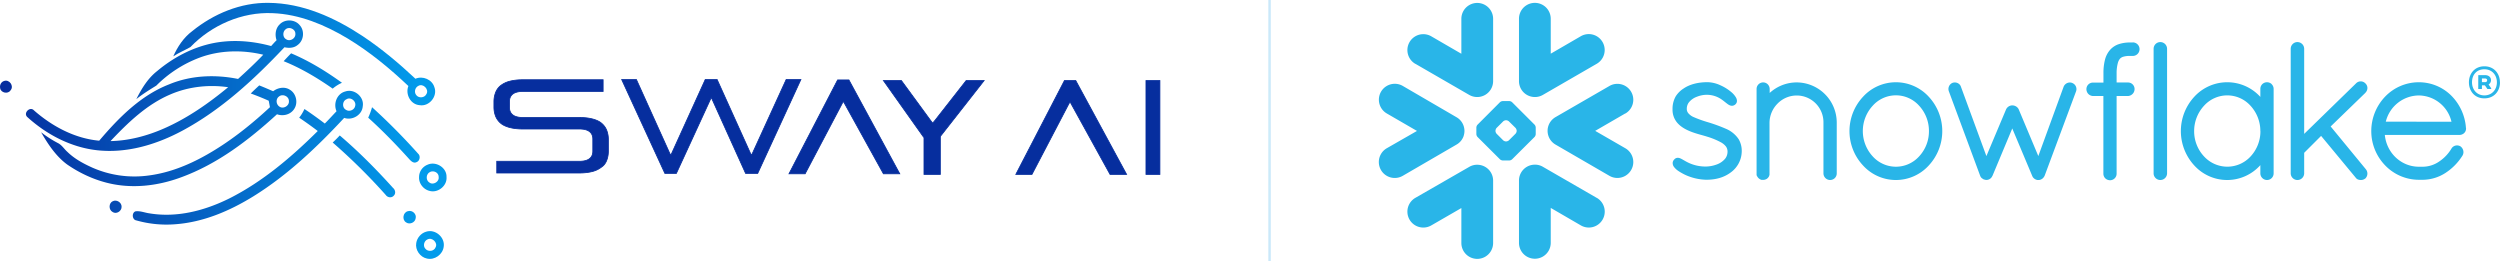 <svg xmlns="http://www.w3.org/2000/svg" xmlns:xlink="http://www.w3.org/1999/xlink" width="6132" height="641" viewBox="0 0 6132 641"><defs><linearGradient id="a" x1="-0.697" y1="2.828" x2="0.939" y2="2.828" gradientUnits="objectBoundingBox"><stop offset="0" stop-color="#062a9c"></stop><stop offset="1" stop-color="#029beb"></stop></linearGradient><linearGradient id="b" x1="-0.127" y1="1.845" x2="1.419" y2="1.845" xlink:href="#a"></linearGradient><linearGradient id="c" x1="-5.022" y1="6.298" x2="2.323" y2="6.298" xlink:href="#a"></linearGradient><linearGradient id="d" x1="-0.777" y1="14.929" x2="35.303" y2="14.929" xlink:href="#a"></linearGradient><linearGradient id="e" x1="-0.197" y1="1.249" x2="1.481" y2="1.249" xlink:href="#a"></linearGradient><linearGradient id="f" x1="-0.617" y1="0.736" x2="1.244" y2="0.736" xlink:href="#a"></linearGradient><linearGradient id="g" x1="-7.335" y1="1.891" x2="0.99" y2="1.891" xlink:href="#a"></linearGradient><linearGradient id="h" x1="-5.474" y1="0.728" x2="1.384" y2="0.728" xlink:href="#a"></linearGradient><linearGradient id="i" x1="-15.562" y1="0.208" x2="0.004" y2="0.208" xlink:href="#a"></linearGradient><linearGradient id="j" x1="-9.89" y1="-4.933" x2="25.766" y2="-4.933" xlink:href="#a"></linearGradient><linearGradient id="k" x1="-33.25" y1="-6.496" x2="1.267" y2="-6.496" xlink:href="#a"></linearGradient><linearGradient id="l" x1="-15.299" y1="-4.654" x2="0.111" y2="-4.654" xlink:href="#a"></linearGradient><radialGradient id="m" cx="0.5" cy="0.5" r="0.5" gradientUnits="objectBoundingBox"><stop offset="0" stop-color="#29b5e8" stop-opacity="0.235"></stop><stop offset="1" stop-color="#199beb" stop-opacity="0.231"></stop></radialGradient></defs><g transform="translate(-768 -3244)"><g transform="translate(750.158 2939.505)"><g transform="translate(17.842 311.495)"><g transform="translate(424.988)"><path d="M150.229,380.82c52.469-42.569,118.8-70.289,187.107-69.3,83.654.5,162.357,36.134,231.161,81.674,46.034,30.69,88.6,66.329,129.193,104.444,17.82-7.92,41.085,1.98,46.529,20.79,8.415,22.275-12.87,48.015-36.135,44.054-22.274-1.485-35.639-26.73-27.719-47.024-45.539-43.065-94.543-83.654-148.5-116.324-55.934-33.66-118.8-59.894-184.632-62.369C272,333.3,197.253,366.465,145.774,419.924c-13.86,7.92-28.71,13.86-42.074,22.77C114.095,419.429,128.945,396.659,150.229,380.82ZM705.114,514.963c-8.415,3.96-11.385,15.345-5.445,22.77,6.435,8.415,20.79,6.93,25.245-2.97C731.349,523.378,716.5,508.528,705.114,514.963Z" transform="translate(-103.7 -311.495)" fill="url(#a)"></path></g><g transform="translate(63.638 43.185)"><path d="M652.909,330.024c12.87-13.86,37.619-12.87,49.5,1.98,12.375,13.86,9.9,37.62-5.445,48.51-8.91,7.425-21.284,7.92-32.174,5.445-74.249,78.7-154.932,153.448-250.96,204.928-63.854,34.154-136.618,55.934-209.876,47.519C140.1,630.98,81.194,599.8,34.17,557.226,23.28,547.326,40.605,530,50.5,540.891c44.549,39.1,99.988,68.8,159.882,74.249,47.519-55.934,101.473-110.878,171.267-138.1,53.459-22.275,112.858-24.75,169.287-13.365,21.285-19.3,42.074-38.609,61.874-59.4C561.336,391.9,505.9,392.888,455.9,411.7a298.141,298.141,0,0,0-105.433,68.309c-16.83,10.395-33.659,20.79-49,33.165,12.87-25.74,28.214-50.984,50.984-68.8,46.034-38.61,102.463-66.329,162.852-72.269,39.1-3.96,78.7.5,116.818,10.89,4.455-4.95,8.91-9.9,13.365-14.355C641.029,356.259,642.514,339.924,652.909,330.024Zm14.85,11.88c-7.92,5.94-7.425,19.8.99,24.254,9.4,6.93,24.255-1.98,22.77-13.86C691.518,341.409,676.174,334.479,667.759,341.9ZM384.624,501.787c-57.914,24.75-103.948,69.3-146.517,114.343,45.539-.99,90.088-12.87,131.668-31.185,57.419-25.244,108.9-61.379,156.912-100.979C479.167,477.037,429.173,482.482,384.624,501.787Z" transform="translate(-30.699 -320.219)" fill="url(#b)"></path></g><path d="M158.4,355.8c5.94-6.435,11.88-12.87,18.315-19.3,44.549,18.81,85.633,44.054,124.738,72.269a92.594,92.594,0,0,0-22.77,14.355C241.064,396.889,201.464,373.13,158.4,355.8Z" transform="translate(537.348 -212.726)" fill="url(#c)"></path><path d="M28.028,350.787c12.87-4.455,24.75,12.374,15.84,22.77-6.435,10.395-24.255,6.435-25.74-5.445C16.643,360.191,21.1,352.766,28.028,350.787Z" transform="translate(-17.842 -159.198)" fill="url(#d)"></path><g transform="translate(100.769 202.478)"><path d="M573.286,352.4c11.385,4.455,22.77,9.4,34.154,14.355,11.385-8.91,28.215-11.88,40.589-3.96,15.84,8.91,21.285,32.175,10.89,47.52-8.91,13.86-27.225,18.315-42.074,12.87-69.3,63.359-145.527,121.768-234.626,154.438-58.409,21.78-122.758,29.2-183.642,13.365-34.649-8.909-67.814-24.75-97.018-45.044-27.225-20.295-46.529-49.5-63.359-78.7a270.438,270.438,0,0,0,40.589,26.235c10.395,4.95,15.84,14.85,24.255,22.275,17.325,16.83,38.609,28.215,60.389,38.114a256.209,256.209,0,0,0,140.083,19.3c48.509-6.435,94.543-24.75,137.113-48.509,57.914-32.175,110.383-73.754,158.892-118.8-.99-5.445-1.98-10.89-2.97-15.84-14.355-6.435-29.2-12.375-44.054-17.82C559.921,364.775,566.851,358.34,573.286,352.4Zm48.509,27.225c-8.415,5.94-7.425,19.3.99,24.75,9.4,6.93,24.75-1.98,23.265-13.86C646.049,379.129,630.7,372.2,621.795,379.625Z" transform="translate(-38.2 -352.4)" fill="url(#e)"></path></g><g transform="translate(325.749 215.797)"><path d="M605.118,356.622c21.78-7.425,46.529,13.365,42.569,36.135-1.485,21.78-25.739,35.64-45.539,28.71C535.324,493.24,463.55,561.55,379.9,613.524c-58.409,36.135-123.253,63.854-192.057,68.8a270.951,270.951,0,0,1-95.533-9.405c-10.395-1.485-11.88-18.809-1.98-22.274,11.88-1.485,22.77,3.465,34.154,4.95,67.814,11.385,136.618-6.93,197.006-37.125C402.666,577.389,472.955,517.495,537.3,453.641c-14.85-11.385-30.194-22.274-45.539-32.669a101.489,101.489,0,0,0,12.87-21.285c17.325,11.385,33.659,23.265,49.994,35.64,9.9-9.9,19.3-20.294,28.71-30.195C574.923,385.827,584.823,361.572,605.118,356.622Zm2.475,19.305c-10.395,4.455-10.89,20.79-.99,25.74,7.92,5.445,20.295.5,22.275-8.91C632.837,380.877,617.988,369,607.593,375.927Z" transform="translate(-83.651 -355.091)" fill="url(#f)"></path></g><path d="M209.7,363.2A1544.029,1544.029,0,0,1,323.058,477.544c5.94,5.445,3.96,17.325-3.96,20.295-7.425,3.96-13.86-2.475-18.315-7.425-32.174-35.64-65.339-69.794-100.483-101.474A160.23,160.23,0,0,0,209.7,363.2Z" transform="translate(702.849 -107.262)" fill="url(#g)"></path><path d="M200.025,377.2c46.529,39.6,89.593,83.159,130.677,128.7,5.445,4.455,7.425,13.365,1.98,18.81-5.445,6.435-15.345,4.95-19.8-1.485A1452.145,1452.145,0,0,0,182.7,394.525C188.64,389.079,194.58,383.14,200.025,377.2Z" transform="translate(633.331 -51.963)" fill="url(#h)"></path><g transform="translate(1027.829 394.351)"><path d="M246.336,393.823c20.79-9.405,47.519,7.425,46.529,30.194,1.98,21.285-20.79,39.6-41.084,34.155-15.345-3.465-27.224-18.315-26.235-34.155A32.741,32.741,0,0,1,246.336,393.823Zm5.445,18.314c-9.4,4.95-9.9,19.8-.99,25.245,8.91,7.424,24.75-1.98,22.77-13.365C274.055,413.127,260.691,406.692,251.781,412.137Z" transform="translate(-225.488 -391.163)" fill="url(#i)"></path></g><path d="M79.826,411c9.4-4.95,22.275,2.97,21.78,13.86,0,10.89-13.365,18.81-22.275,12.375C69.431,431.793,69.926,415.458,79.826,411Z" transform="translate(196.665 75.602)" fill="url(#j)"></path><path d="M229.38,415.111c10.395-2.97,21.285,7.425,18.315,17.82-1.485,10.4-14.85,15.84-23.265,9.9C213.541,436.4,216.511,417.586,229.38,415.111Z" transform="translate(771.777 95.748)" fill="url(#k)"></path><g transform="translate(1020.516 559.845)"><path d="M248.707,426.1c22.275-7.425,47.024,13.86,43.064,37.125-2.475,18.81-22.275,33.165-41.084,28.71-16.83-3.465-29.2-21.285-26.235-38.115C226.432,440.95,236.332,429.565,248.707,426.1Zm3.465,18.81c-8.415,3.465-11.88,15.839-5.445,22.769,6.435,8.415,21.285,6.93,25.244-3.465C277.911,453.325,263.557,438.97,252.172,444.91Z" transform="translate(-224.011 -424.596)" fill="url(#l)"></path></g></g><path d="M539.3,547.1a61.669,61.669,0,0,0,3.96-22.274v-29.2a60.918,60.918,0,0,0-3.96-21.779,43.7,43.7,0,0,0-11.88-16.83c-5.445-4.95-12.87-8.415-21.78-10.89s-20.294-3.96-33.165-3.96H333.384c-27.224,0-32.669-13.365-32.669-24.75V403.059c0-11.385,5.445-24.75,32.669-24.75H530.39V349.6H333.384c-12.87,0-24.254,1.485-33.164,3.96a59.876,59.876,0,0,0-21.78,10.89,40.309,40.309,0,0,0-11.88,16.83,60.917,60.917,0,0,0-3.96,21.78v13.86a60.914,60.914,0,0,0,3.96,21.779,43.69,43.69,0,0,0,11.88,16.83c5.445,4.95,12.87,8.415,21.78,10.89s20.295,3.96,33.164,3.96H472.476c27.224,0,32.67,13.365,32.67,24.75v29.7c0,11.385-5.445,24.75-32.67,24.75H269.53v28.709H471.981c12.87,0,24.255-1.485,33.164-3.959a59.88,59.88,0,0,0,21.78-10.89C532.865,559.478,536.825,553.537,539.3,547.1Z" transform="translate(966.771 150.513)" fill="#062e9e" stroke="#062e9e" stroke-miterlimit="10" stroke-width="2"></path><path d="M729.318,349.5,647.149,529.183l-2.97,5.94-2.97-5.94L560.031,349.5h-29.2L449.153,529.183l-2.97,5.94-2.97-5.94L362.034,349.5H325.9L431.828,579.672h28.214l82.664-179.683,2.97-6.435,2.97,6.435,81.179,179.683h29.7L765.452,349.5Z" transform="translate(1216.801 150.118)" fill="#062e9e" stroke="#062e9e" stroke-miterlimit="10" stroke-width="2"></path><path d="M541.953,402.169l2.97,4.95,95.533,172.753H680.55L555.812,349.7h-27.72L408.8,579.872h39.6l91.078-172.753Z" transform="translate(1544.248 150.908)" fill="#062e9e" stroke="#062e9e" stroke-miterlimit="10" stroke-width="2"></path><rect width="34.154" height="230.172" transform="translate(2828.688 502.093)" fill="#062e9e" stroke="#062e9e" stroke-miterlimit="10" stroke-width="2"></rect><path d="M654.352,401.974l2.475,4.95,95.534,173.248H792.95L668.212,350H640.493L521.2,580.172h39.6l90.584-173.248Z" transform="translate(1988.219 152.093)" fill="#062e9e" stroke="#062e9e" stroke-miterlimit="10" stroke-width="2"></path><path d="M658.547,350l-76.724,98.009-5.445,6.435-4.95-6.435L499.655,350H455.6l98.008,138.1,1.485,1.485v90.584h40.094V487.113l1.485-1.98L702.6,350Z" transform="translate(1729.104 152.093)" fill="#062e9e" stroke="#062e9e" stroke-miterlimit="10" stroke-width="2"></path></g><rect width="6" height="641" transform="translate(3879 3244)" fill="url(#m)"></rect><path d="M2712.894,185.449h-7.258v9.022h7.258c3.336,0,5.544-1.489,5.544-4.511S2716.41,185.449,2712.894,185.449Zm-16.183-8.255h16.318c9.016,0,14.876,4.872,14.876,12.451A11.912,11.912,0,0,1,2722,200.111l6.4,9.293v1.85h-9.286l-6.221-9.022h-7.257v9.022h-9.016Zm45.665,17.684c0-18.045-12.126-32.029-30.7-32.029s-30.338,13.128-30.338,32.029c0,18.045,12.126,32.074,30.338,32.074s30.7-13.849,30.7-32.074Zm7.618,0c0,21.473-14.335,39.337-38.316,39.337s-37.911-18.045-37.911-39.337,14.155-39.292,37.911-39.292,38.136,17.864,38.136,39.292ZM604.571,271.162l-73.884,42.766,73.884,42.631a39.038,39.038,0,0,1-38.948,67.668l-132.306-76.69a38.7,38.7,0,0,1-17.671-22.24,38.1,38.1,0,0,1-1.713-12.676,36.113,36.113,0,0,1,1.352-9.022,39.108,39.108,0,0,1,18.031-23.368L565.624,203.81a39.038,39.038,0,0,1,38.948,67.668Zm-69.962,207.2-132.26-76.329a38.249,38.249,0,0,0-22.539-5.1,38.92,38.92,0,0,0-36.063,38.841V588.613a38.948,38.948,0,1,0,77.9,0V502.9l74.244,43.127a39.027,39.027,0,0,0,38.9-67.667Zm-152.636-149.5-55,54.766a10.77,10.77,0,0,1-6.9,2.932H303.943A11.175,11.175,0,0,1,297,383.625L242.05,328.859A11.237,11.237,0,0,1,239.21,322v-16.2a11.282,11.282,0,0,1,2.84-6.947L297,243.779a11.13,11.13,0,0,1,6.942-2.887h16.138a10.815,10.815,0,0,1,6.9,2.887l55,54.946a11.282,11.282,0,0,1,2.84,6.947v16.2a11.237,11.237,0,0,1-2.84,6.992Zm-43.861-15.248a11.914,11.914,0,0,0-2.885-6.992l-16.048-15.834a11.04,11.04,0,0,0-6.852-2.887H311.7a11.04,11.04,0,0,0-6.852,2.887l-15.913,15.834a11.327,11.327,0,0,0-2.84,6.992v.586a10.876,10.876,0,0,0,2.84,6.857l15.913,15.924a11.175,11.175,0,0,0,6.852,2.887h.631a11.04,11.04,0,0,0,6.852-2.887l15.958-15.924a11.418,11.418,0,0,0,2.975-6.857Zm-248.7-164.3,132.305,76.419a39.083,39.083,0,0,0,58.6-33.789V39.107a38.948,38.948,0,1,0-77.9,0v85.712L128.317,81.828a39.027,39.027,0,0,0-38.9,67.668Zm290.4,81.517a38.61,38.61,0,0,0,22.539-5.1l132.26-76.419a39.027,39.027,0,0,0-38.9-67.668l-74.064,42.991V38.927a38.948,38.948,0,1,0-77.9,0V191.945A38.965,38.965,0,0,0,379.81,230.832ZM244.3,397.159a38.249,38.249,0,0,0-22.539,5.1L89.414,478.36a39.027,39.027,0,0,0,38.9,67.668l74.109-42.766v85.712a38.948,38.948,0,1,0,77.9,0v-153.2A38.92,38.92,0,0,0,244.3,397.159Zm-36.063-71.592A38.145,38.145,0,0,0,210,312.89a40.628,40.628,0,0,0-1.4-9.022A38.612,38.612,0,0,0,190.57,280.5L58.625,203.674a39.038,39.038,0,0,0-38.948,67.668l73.884,42.766L19.5,356.558a39.083,39.083,0,0,0,39.128,67.668l132.035-76.69a38.52,38.52,0,0,0,17.761-22.195ZM1849.1,97.166h-6.446a85.14,85.14,0,0,0-27.047,3.88,49.222,49.222,0,0,0-22.178,14.436h0a58.663,58.663,0,0,0-12.487,24.541,130.919,130.919,0,0,0-3.606,32.119v23.368h-25.74a16.008,16.008,0,0,0-16.048,15.654,17.33,17.33,0,0,0,4.508,12.045,17.665,17.665,0,0,0,11.54,5.278h25.56V419.038a16.2,16.2,0,0,0,4.868,11.5,17.034,17.034,0,0,0,11.765,4.511,16.054,16.054,0,0,0,15.823-16.15V228.486h27.678a17.44,17.44,0,0,0,11.495-5.143,16.789,16.789,0,0,0,4.869-11.864v-.632a16.009,16.009,0,0,0-16.183-15.564h-27.858V172.006a95.441,95.441,0,0,1,2.795-23.593,28.566,28.566,0,0,1,5.364-11.368,18.436,18.436,0,0,1,7.934-4.872,53.338,53.338,0,0,1,16.319-2.03h7.257a16.6,16.6,0,0,0,0-33.2Zm570.694,123.29a16.607,16.607,0,0,0,5-11.729,15.433,15.433,0,0,0-5.049-11.323h0a15.769,15.769,0,0,0-22.809,0L2269.682,321.326V112.5a16.549,16.549,0,0,0-16.769-16.33,16.222,16.222,0,0,0-11.45,4.827,16.561,16.561,0,0,0-4.824,11.5V418.181a16.523,16.523,0,0,0,33.043,0V367.746l41.517-41.458,84.567,102.088a13.119,13.119,0,0,0,5.86,4.827,20.273,20.273,0,0,0,6.942,1.263,17.076,17.076,0,0,0,10.638-3.474h.225a17.194,17.194,0,0,0,5.319-12.315,16.97,16.97,0,0,0-4.012-10.827h0l-86.1-104.7,85.2-82.509Zm-229.9-21.022a16.291,16.291,0,0,1,4.869,11.684V418.181a16.223,16.223,0,0,1-27.769,11.458,16.157,16.157,0,0,1-4.823-11.458v-20.21a108.991,108.991,0,0,1-161.877.992,124.259,124.259,0,0,1,0-168.853,109.622,109.622,0,0,1,161.877.541V210.892a16.335,16.335,0,0,1,4.913-11.684,16.67,16.67,0,0,1,22.81,0ZM2162.17,314.785a91.163,91.163,0,0,0-24.027-62.344,76.6,76.6,0,0,0-114.183,0,91.253,91.253,0,0,0-24.162,62.344,90.261,90.261,0,0,0,24.252,61.8,77.407,77.407,0,0,0,114.274,0,90.575,90.575,0,0,0,24.026-62.029ZM851.106,308.74A393.226,393.226,0,0,0,808.146,293a293.552,293.552,0,0,1-37.55-13.534,36.471,36.471,0,0,1-11.36-8.661,16.112,16.112,0,0,1-3.877-10.782,25.818,25.818,0,0,1,4.508-15.112,44.087,44.087,0,0,1,20.285-14.661,65.952,65.952,0,0,1,23.08-4.782,63.754,63.754,0,0,1,39.128,12.586c4.508,3.2,8.2,6.5,11.72,9.022a28.17,28.17,0,0,0,5.5,3.609,14.237,14.237,0,0,0,6.446,1.714,11.533,11.533,0,0,0,4.508-.9,13.973,13.973,0,0,0,3.967-2.481,13.531,13.531,0,0,0,2.93-3.97,11.646,11.646,0,0,0,.947-4.511,17.2,17.2,0,0,0-2.254-8.165,49.612,49.612,0,0,0-11.044-13.082,110.026,110.026,0,0,0-27.047-17.052,79.562,79.562,0,0,0-31.555-7.714c-24.207,0-44.4,5.5-59.1,15.609a62.1,62.1,0,0,0-19.113,19.037,61.343,61.343,0,0,0-7.889,30.721V261.6a48.879,48.879,0,0,0,10.233,30.811c9.6,12.09,23.8,19.353,37.731,24.5s27.768,8.21,36.559,11.143a176.866,176.866,0,0,1,35.071,14.481,41.345,41.345,0,0,1,11.27,9.518,21.258,21.258,0,0,1,4.057,12.225v.361a28.3,28.3,0,0,1-5.455,17.052,47.872,47.872,0,0,1-22.539,15.2A78.34,78.34,0,0,1,803.1,401.4a97.129,97.129,0,0,1-45.484-10.2c-5.139-2.571-9.286-5.1-13.073-7.263-1.848-.992-3.606-1.94-5.454-2.707a15.452,15.452,0,0,0-5.86-1.218,11.171,11.171,0,0,0-4.1.767,10.638,10.638,0,0,0-3.561,2.346A16.554,16.554,0,0,0,722,387.64a12.5,12.5,0,0,0-1.262,5.549,15.977,15.977,0,0,0,2.885,8.752,44.6,44.6,0,0,0,11.45,10.646,141.1,141.1,0,0,0,18.032,9.97A130.2,130.2,0,0,0,803.1,433.834h0c23.215,0,43.32-5.368,60.225-18.045h0a64.841,64.841,0,0,0,26.822-51.924,56.874,56.874,0,0,0-7.393-29.232,70.018,70.018,0,0,0-31.645-25.894ZM1916.627,96.173a16.477,16.477,0,0,0-16.273,16.33V418.181a15.976,15.976,0,0,0,4.823,11.458,16.542,16.542,0,0,0,28.219-11.458V112.5a16.55,16.55,0,0,0-16.769-16.33Zm750.061,210.762v1.624a14.935,14.935,0,0,1-5.092,11.231,17.031,17.031,0,0,1-11.272,4.152H2467.487c4.508,44.661,40.255,77.592,82.809,77.953h10.774a71.774,71.774,0,0,0,39.985-12.947,99.212,99.212,0,0,0,29.887-31.578,14.925,14.925,0,0,1,6.041-5.82,15.452,15.452,0,0,1,7.618-1.94,16.356,16.356,0,0,1,8.3,2.256h0a17.642,17.642,0,0,1,7.438,14.165,16.523,16.523,0,0,1-2.3,8.436h0a137.312,137.312,0,0,1-40.571,41.819,103.625,103.625,0,0,1-56.393,17.639h-10.954a114.73,114.73,0,0,1-82-35.5,120.541,120.541,0,0,1-33.854-83.411,122.255,122.255,0,0,1,33.989-85.081,114.414,114.414,0,0,1,82.629-35.232,112.653,112.653,0,0,1,79.2,32.39,124.005,124.005,0,0,1,36.379,79.532Zm-35.7-15.428a83.229,83.229,0,0,0-79.969-64.42,84.175,84.175,0,0,0-81.142,64.329ZM1024.839,195.1a98.1,98.1,0,0,0-66.175,25.849v-9.519a16.7,16.7,0,0,0-4.508-11.414,15.682,15.682,0,0,0-11.314-4.917,16.1,16.1,0,0,0-16.318,16.33V423.053l.676.677h0a8.344,8.344,0,0,0,1.082,2.21,17.538,17.538,0,0,0,10.368,8.21h4.192a16.578,16.578,0,0,0,6.942-1.579,14.155,14.155,0,0,0,5-3.835h0a2.454,2.454,0,0,1,.451-.586h0a14.7,14.7,0,0,0,2.029-3.338,24.159,24.159,0,0,0,.992-3.383V293.4a67.692,67.692,0,0,1,19.925-46.555A65.584,65.584,0,0,1,1090.563,293.4V418.181a16.362,16.362,0,0,0,27.723,11.684,16.2,16.2,0,0,0,4.869-11.684V293.4A98.623,98.623,0,0,0,1024.839,195.1Zm324.025,35.142a123.808,123.808,0,0,1,0,168.582,108.946,108.946,0,0,1-161.2,0,123.4,123.4,0,0,1,0-168.582,109.171,109.171,0,0,1,161.2,0Zm.451,84.314a91.028,91.028,0,0,0-23.982-62.164,76.281,76.281,0,0,0-114.049,0,91.643,91.643,0,0,0,0,124.012,76.6,76.6,0,0,0,114.048,0A90.261,90.261,0,0,0,1349.314,314.559ZM1700.926,196.5h0a14.821,14.821,0,0,0-5.86-1.218,16.769,16.769,0,0,0-15.282,10.015h0L1617.576,375.73l-47.964-114.268h0a16.372,16.372,0,0,0-6.491-7.353,17.706,17.706,0,0,0-9.331-2.662,17.084,17.084,0,0,0-15.371,10.015h0l-48.189,114.358L1427.66,205.434h0a14.387,14.387,0,0,0-5.95-7.579,16.759,16.759,0,0,0-9.016-2.662,16.128,16.128,0,0,0-6.131,1.218h0a16.335,16.335,0,0,0-8.25,20.887h0l76.678,206.927h0a16.154,16.154,0,0,0,2.7,4.511,13.526,13.526,0,0,0,3.561,2.707,10.02,10.02,0,0,0,1.262.947,7.344,7.344,0,0,0,2.3.857,17.076,17.076,0,0,0,5.635,1.083,15.951,15.951,0,0,0,8.61-2.752,15.066,15.066,0,0,0,5.77-7.173h.225l48.64-116.388,48.73,115.937h0a15.835,15.835,0,0,0,5.409,7.218,17.123,17.123,0,0,0,7.979,3.338h2.029a14.865,14.865,0,0,0,5.454-.992,18.024,18.024,0,0,0,4.147-2.3,19.262,19.262,0,0,0,5.86-7.8h0l76.633-205.845a16.109,16.109,0,0,0-8.7-20.887Z" transform="translate(4150.007 3251.05)" fill="#29b5e8" fill-rule="evenodd"></path></g></svg>